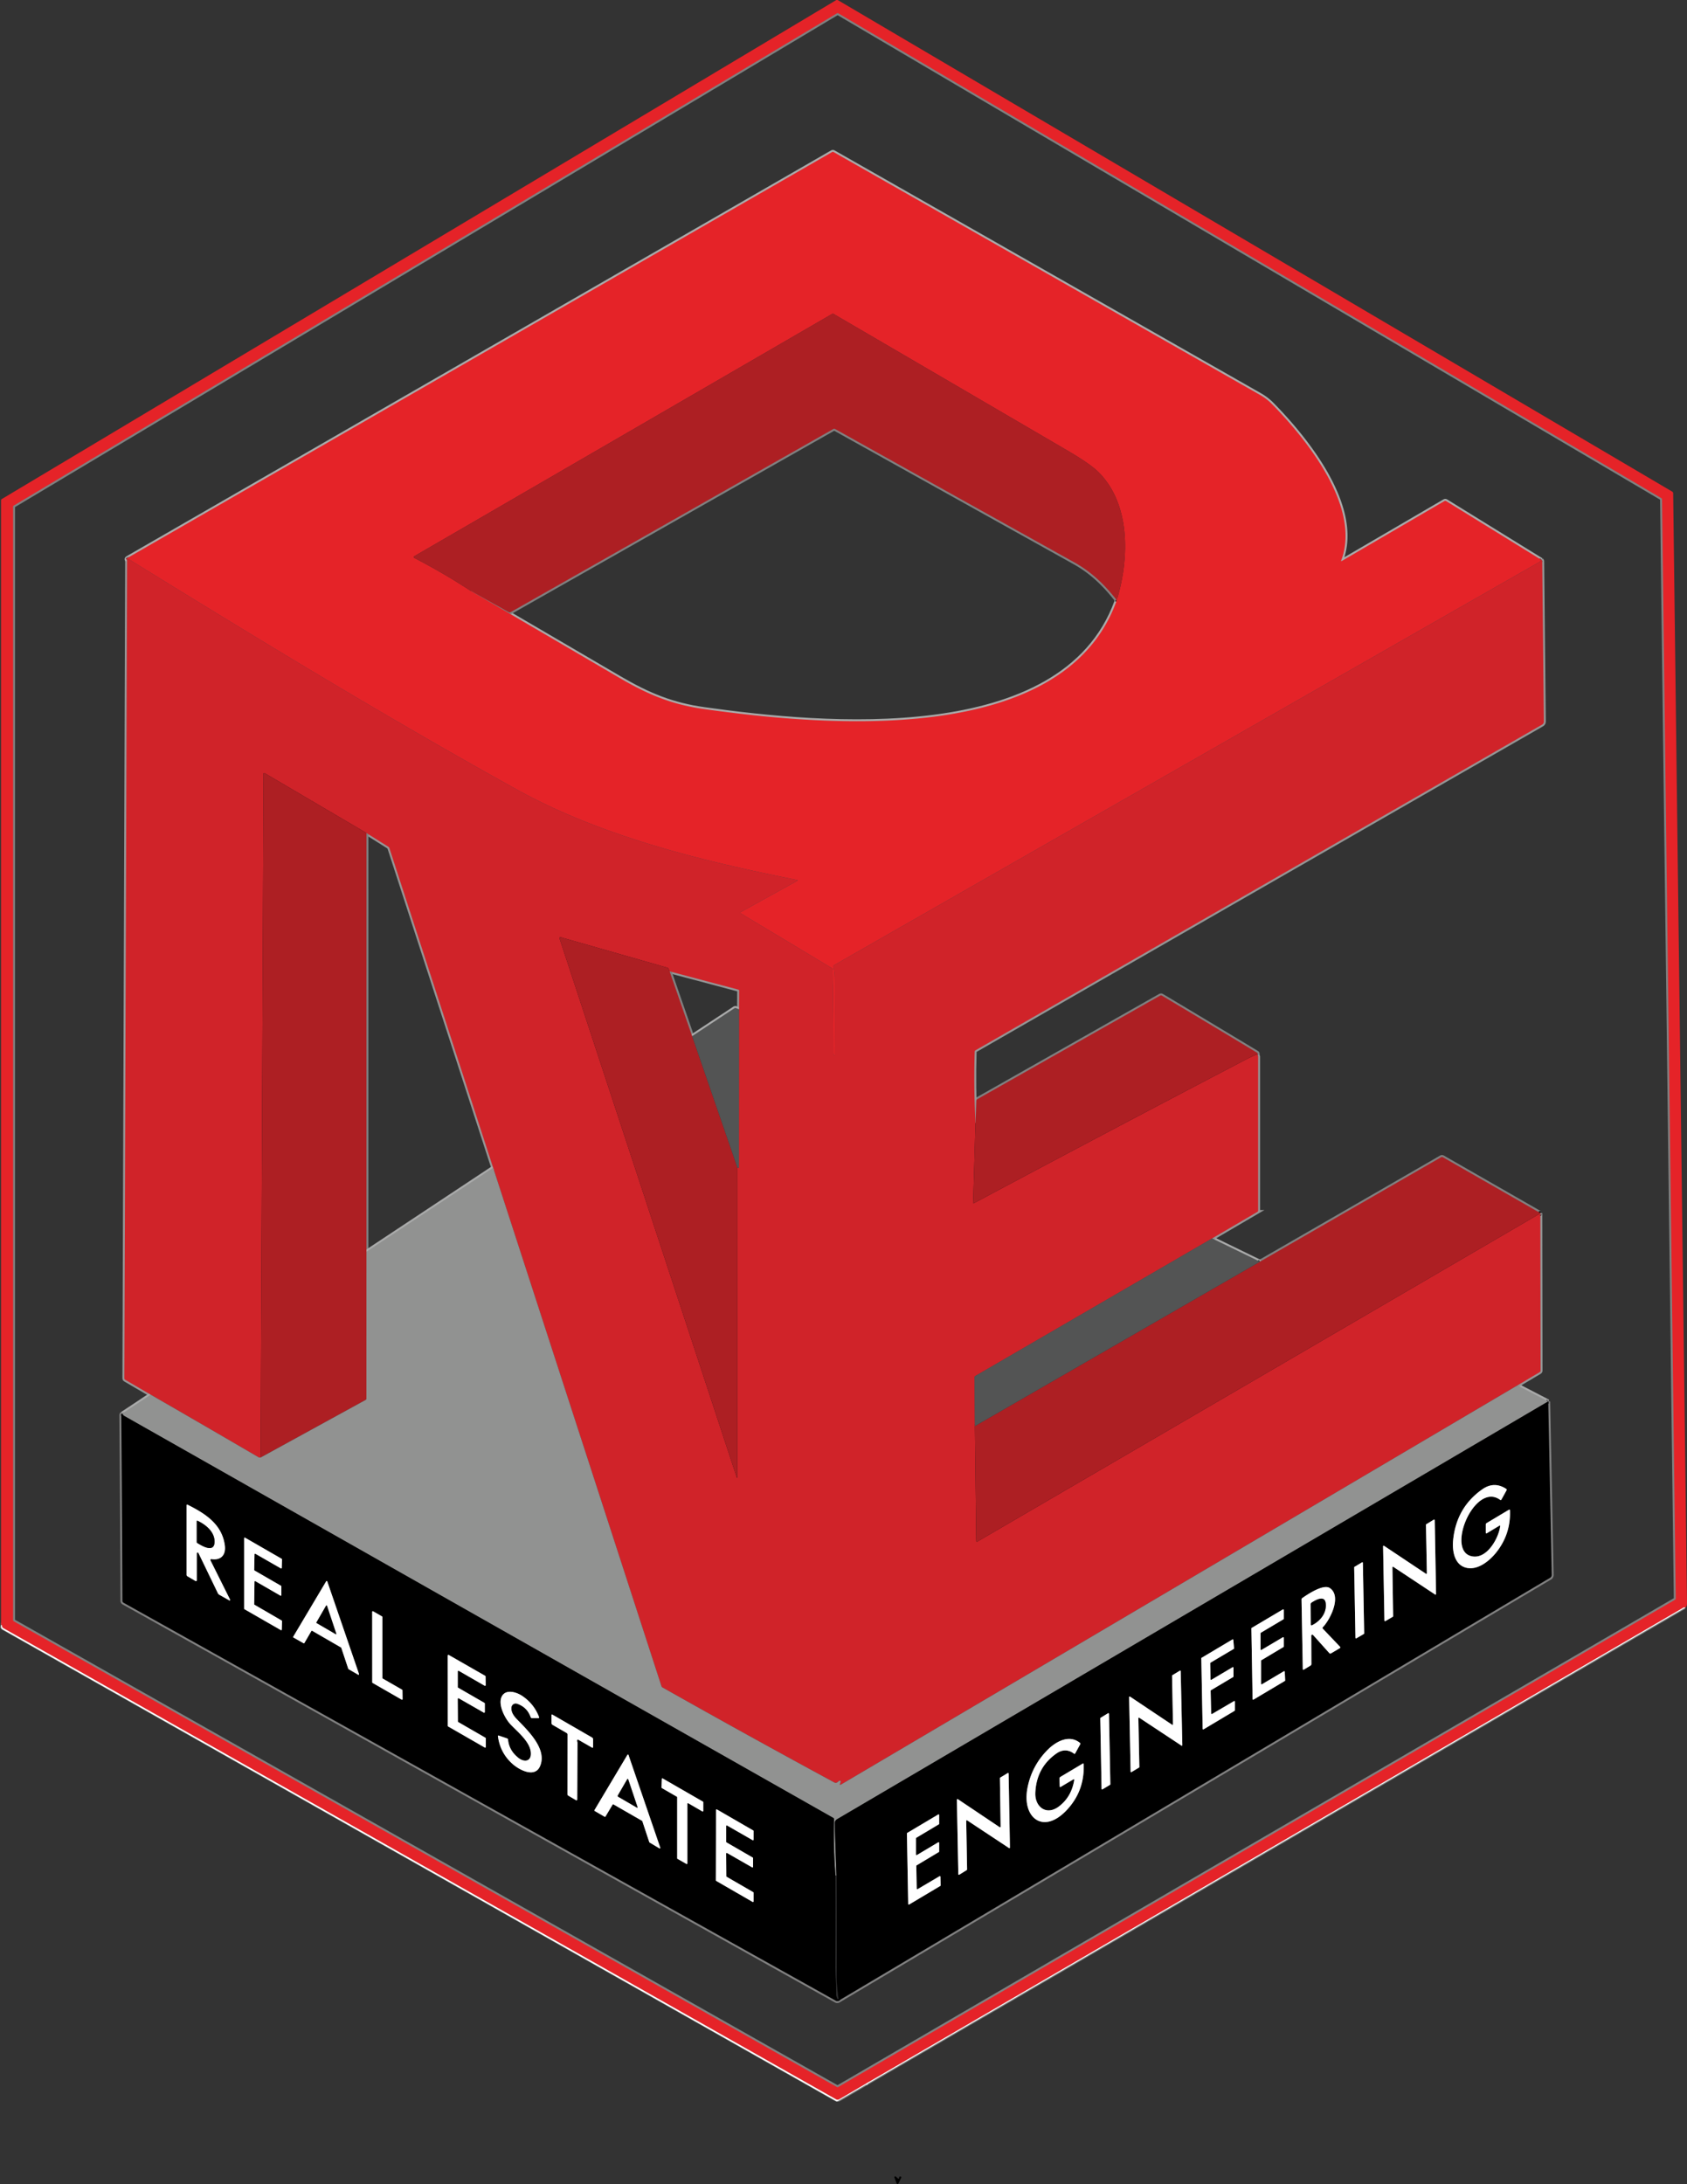 <?xml version="1.0" encoding="UTF-8" standalone="no"?>
<svg
   version="1.1"
   viewBox="0 0 872.596 1129.14"
   id="svg404"
   sodipodi:docname="logo2.svg"
   width="100%"
   height="100%"
   inkscape:version="1.2.2 (b0a8486, 2022-12-01)"
   xmlns:inkscape="http://www.inkscape.org/namespaces/inkscape"
   xmlns:sodipodi="http://sodipodi.sourceforge.net/DTD/sodipodi-0.dtd"
   xmlns="http://www.w3.org/2000/svg"
   xmlns:svg="http://www.w3.org/2000/svg">
  <rect x="0" y="0" width="872.596" height="1129.14" fill="#333333" stroke="none"/>
  <defs
     id="defs408" />
  <sodipodi:namedview
     id="namedview406"
     pagecolor="#ffffff"
     bordercolor="#999999"
     borderopacity="1"
     inkscape:showpageshadow="0"
     inkscape:pageopacity="0"
     inkscape:pagecheckerboard="0"
     inkscape:deskcolor="#d1d1d1"
     showgrid="false"
     inkscape:zoom="0.22578005"
     inkscape:cx="-115.15632"
     inkscape:cy="954.46874"
     inkscape:window-width="1280"
     inkscape:window-height="747"
     inkscape:window-x="0"
     inkscape:window-y="25"
     inkscape:window-maximized="1"
     inkscape:current-layer="svg404" />
  <g
     stroke-width="2"
     fill="none"
     stroke-linecap="butt"
     id="g312"
     transform="translate(-403.975,-78.209)">
    <path
       stroke="#808080"
       vector-effect="non-scaling-stroke"
       d="m 1275.77,909.32 q -0.61,-0.2 -0.96,0 -211.08,122.85 -422.16,245.71"
       id="path182" />
    <path
       stroke="#808080"
       vector-effect="non-scaling-stroke"
       d="m 852.65,1155.03 -14.55,8.52 a 1.72,1.72 0 0 1 -1.71,0.02 L 405.6,919.92 q -0.45,-0.25 -0.54,-0.76 -0.18,-0.95 -0.56,-0.91"
       id="path184" />
    <path
       stroke="#ffffff"
       vector-effect="non-scaling-stroke"
       d="m 853.04,1155.36 q -0.2,-0.17 -0.39,-0.33"
       id="path186" />
    <path
       stroke="#808080"
       vector-effect="non-scaling-stroke"
       d="m 410.75,915.83 a 0.67,0.67 0 0 0 0.34,0.58 l 425.77,240.8 a 0.67,0.67 0 0 0 0.66,0 l 432.89,-251.95 a 0.67,0.67 0 0 0 0.34,-0.59 l -7.1,-568.32 a 0.67,0.67 0 0 0 -0.33,-0.57 L 837.58,85.1 a 0.67,0.67 0 0 0 -0.68,0 L 411.08,339.61 a 0.67,0.67 0 0 0 -0.33,0.58 v 575.64"
       id="path188" />
    <path
       stroke="#959595"
       vector-effect="non-scaling-stroke"
       d="m 469.71,367.75 -1.42,423.02 q 0,0.53 0.46,0.8 l 13.17,7.7"
       id="path190" />
    <path
       stroke="#a9aaaa"
       vector-effect="non-scaling-stroke"
       d="m 481.92,799.27 -14.76,9.8"
       id="path192" />
    <path
       stroke="#808080"
       vector-effect="non-scaling-stroke"
       d="m 467.16,809.07 q -0.46,0.3 -0.45,0.74 0.41,47.94 0.58,96.03 a 1.15,1.14 14.8 0 0 0.59,1 l 368.44,205.77 a 1.47,1.45 -45.4 0 0 1.46,-0.02 l 367.96,-218.63 a 1.72,1.72 0 0 0 0.85,-1.52 l -1.79,-89.69"
       id="path194" />
    <path
       stroke="#a9aaaa"
       vector-effect="non-scaling-stroke"
       d="m 1204.8,802.75 -15.97,-8.27"
       id="path196" />
    <path
       stroke="#959595"
       vector-effect="non-scaling-stroke"
       d="m 1188.83,794.48 11.56,-6.87 q 0.45,-0.27 0.45,-0.8 l -0.13,-81.43"
       id="path198" />
    <path
       stroke="#808080"
       vector-effect="non-scaling-stroke"
       d="m 1200.71,705.38 -50.43,-28.89 q -0.45,-0.26 -0.89,0 l -93.71,54.01"
       id="path200" />
    <path
       stroke="#a9aaaa"
       vector-effect="non-scaling-stroke"
       d="m 1055.68,730.5 -24.73,-12.03"
       id="path202" />
    <path
       stroke="#959595"
       vector-effect="non-scaling-stroke"
       d="m 1030.95,718.47 23.34,-13.67 a 0.91,0.91 0 0 0 0.46,-0.79 V 624.5 q 0,-0.06 -0.25,-0.71 -0.06,-0.16 -0.08,-0.42"
       id="path204" />
    <path
       stroke="#808080"
       vector-effect="non-scaling-stroke"
       d="m 1054.42,623.37 q 0.28,-0.59 -0.34,-0.97 -24.45,-14.75 -49.04,-29.41 -0.53,-0.31 -1.06,-0.01 l -94.51,53.51 a 1.01,1.01 0 0 0 -0.51,0.84 l -0.41,11.5"
       id="path206" />
    <path
       stroke="#959595"
       vector-effect="non-scaling-stroke"
       d="m 908.55,658.83 q -0.99,-18.6 -0.42,-36.92 0.01,-0.45 0.41,-0.68 l 293.07,-168.38 q 0.94,-0.54 0.93,-1.63 l -0.85,-82.97 q 0,-0.23 -0.19,-0.37 l -0.24,-0.2"
       id="path208" />
    <path
       stroke="#a9aaaa"
       vector-effect="non-scaling-stroke"
       d="m 1201.26,367.68 -49.22,-30.38 q -0.49,-0.3 -0.99,-0.01 l -53.04,30.95 q -0.5,0.3 -0.3,-0.25 c 10.51,-27.71 -18.13,-62.91 -35.8,-80.86 q -2.72,-2.78 -6.48,-4.91 -110.2,-62.74 -220.31,-125.41 a 0.74,0.73 -45.4 0 0 -0.74,0.01 Q 652.19,261.7 470.07,366.58 q -1.06,0.61 -0.36,1.17"
       id="path210" />
    <path
       stroke="#3f3f40"
       vector-effect="non-scaling-stroke"
       d="m 1201.26,367.68 q -0.32,0.21 -0.53,0.56 -0.24,0.39 -0.64,0.61 L 835.27,577.3 q -0.37,0.22 -0.28,0.63 0.72,3.36 0.73,6.82 0.07,19.48 0.01,38.99 0,0.59 -0.34,0.1 -0.32,-0.45 -0.32,-1.18 0.03,-21.46 -0.41,-43.14 -0.01,-0.52 -0.46,-0.79 l -47.22,-28.37 a 0.31,0.3 46.5 0 1 0.01,-0.53 l 29.18,-16.13 q 0.73,-0.4 -0.09,-0.57 C 768.42,523.63 715.61,510.98 671.02,486.26 604.21,449.23 538.59,409.34 470.8,367.45 q -0.43,-0.27 -0.81,0.06 l -0.28,0.24"
       id="path212" />
    <path
       stroke="#151516"
       vector-effect="non-scaling-stroke"
       d="m 908.55,658.83 -1.21,41.22 a 0.24,0.24 0 0 0 0.36,0.22 q 70.33,-37.53 140.78,-74.31 4.04,-2.11 5.94,-2.59"
       id="path214" />
    <path
       stroke="#3f3f40"
       vector-effect="non-scaling-stroke"
       d="m 1030.95,718.47 -122.47,71.12 q -0.43,0.25 -0.43,0.75 l 0.19,25.17"
       id="path216" />
    <path
       stroke="#151516"
       vector-effect="non-scaling-stroke"
       d="m 908.24,815.51 0.69,59.4 a 0.37,0.36 74.5 0 0 0.55,0.32 q 145.14,-84.53 290.23,-169.14 0.09,-0.05 0.19,-0.06 0.15,-0.01 0.29,-0.04 a 0.3,0.3 0 0 0 0.25,-0.28 q 0.02,-0.46 0.27,-0.33"
       id="path218" />
    <path
       stroke="#3f3f40"
       vector-effect="non-scaling-stroke"
       d="m 1188.83,794.48 -349.74,206.3 q -0.98,0.57 -0.58,-0.49 l 0.27,-0.75 a 0.53,0.53 0 0 0 -0.89,-0.55 q -1.27,1.36 -2.23,0.84 -44.66,-24.15 -88.98,-49.17 -0.43,-0.24 -0.58,-0.71 L 659.06,681.96"
       id="path220" />
    <path
       stroke="#959595"
       vector-effect="non-scaling-stroke"
       d="M 659.06,681.96 605.4,516.73 q -0.17,-0.5 -0.62,-0.78 l -11.25,-7.06"
       id="path222" />
    <path
       stroke="#151516"
       vector-effect="non-scaling-stroke"
       d="M 593.53,508.89 540.79,477.9 a 0.33,0.32 15 0 0 -0.49,0.28 l -1.5,353.56"
       id="path224" />
    <path
       stroke="#3f3f40"
       vector-effect="non-scaling-stroke"
       d="m 538.8,831.74 q -0.78,0.07 -0.99,-0.05 -28.03,-16.37 -55.89,-32.42"
       id="path226" />
    <path
       stroke="#808080"
       vector-effect="non-scaling-stroke"
       d="m 593.53,508.89 -0.02,216.49"
       id="path228" />
    <path
       stroke="#2a2a2a"
       vector-effect="non-scaling-stroke"
       d="m 593.51,725.38 -0.01,75.85 q 0,0.52 -0.45,0.77 l -54.25,29.74"
       id="path230" />
    <path
       stroke="#a9aaaa"
       vector-effect="non-scaling-stroke"
       d="m 659.06,681.96 -65.55,43.42"
       id="path232" />
    <path
       stroke="#2a2a2a"
       vector-effect="non-scaling-stroke"
       d="m 1204.8,802.75 -367.76,215.96 q -1.37,0.8 -1.31,2.39 l 0.92,26.9"
       id="path234" />
    <path
       stroke="#3f3f40"
       vector-effect="non-scaling-stroke"
       d="m 836.65,1048 q -0.39,0 -0.56,-0.25"
       id="path236" />
    <path
       stroke="#2a2a2a"
       vector-effect="non-scaling-stroke"
       d="m 836.09,1047.75 q -1.19,-14.56 -0.7,-28.93 a 0.85,0.84 15.6 0 0 -0.43,-0.75 L 468.29,810.3 q -0.37,-0.21 -0.63,-0.55 l -0.5,-0.68"
       id="path238" />
    <path
       stroke="#2a2a2a"
       vector-effect="non-scaling-stroke"
       d="M 908.24,815.51 1055.68,730.5"
       id="path240" />
    <path
       stroke="#151516"
       vector-effect="non-scaling-stroke"
       d="m 836.09,1047.75 q 0.16,23.4 -0.02,46.79 c -0.03,4.34 0.56,9.69 0.41,14.58 -0.03,0.98 0.28,1.59 0.59,2.46 a 0.31,0.3 32.2 0 0 0.59,-0.13 c -0.43,-3.77 -0.97,-7.56 -0.95,-11.27 q 0.14,-26.1 -0.06,-52.18"
       id="path242" />
    <path
       stroke="#a9aaaa"
       vector-effect="non-scaling-stroke"
       d="m 647.62,383.79 q 38.4,22.43 76.79,44.89 c 15.15,8.87 27.41,13.85 44.02,16.16 60.47,8.45 185.18,20.45 212.95,-55.61 q 0.1,-0.27 0.05,-0.53 -0.04,-0.24 -0.1,-0.53"
       id="path244" />
    <path
       stroke="#2a2a2a"
       vector-effect="non-scaling-stroke"
       d="m 981.33,388.17 q 0.29,0.29 0.53,-0.52 c 6.22,-20.99 6.92,-48.72 -9.66,-65.31 q -4.26,-4.27 -16.39,-11.35 -60.4,-35.29 -120.76,-70.51 a 0.57,0.57 0 0 0 -0.58,0 l -216.2,125.31 a 0.5,0.5 0 0 0 0.02,0.87 q 15.06,7.8 29.33,17.13"
       id="path246" />
    <path
       stroke="#808080"
       vector-effect="non-scaling-stroke"
       d="m 981.33,388.17 c -6.13,-7.78 -12.76,-14.25 -21.76,-19.26 q -61.82,-34.43 -123.65,-68.89 -0.47,-0.26 -0.93,0.01 l -166.81,94.63 a 1.17,1.16 44.3 0 1 -1.15,0.01 l -19.41,-10.88"
       id="path248" />
    <path
       stroke="#3f3f40"
       vector-effect="non-scaling-stroke"
       d="m 785.44,682 0.33,0.01 q 0.42,0 0.42,-0.42 l 0.05,-81.56"
       id="path250" />
    <path
       stroke="#959595"
       vector-effect="non-scaling-stroke"
       d="m 786.24,600.03 0.06,-9.58 q 0,-0.47 -0.46,-0.6 l -35.5,-9.44"
       id="path252" />
    <path
       stroke="#151516"
       vector-effect="non-scaling-stroke"
       d="m 750.34,580.41 -0.55,-1.33 a 0.98,0.97 -3.2 0 0 -0.63,-0.56 l -55.2,-15.75 a 0.47,0.47 0 0 0 -0.57,0.6 l 91.72,278.81 a 0.14,0.14 0 0 0 0.27,-0.05 L 785.44,682"
       id="path254" />
    <path
       stroke="#808080"
       vector-effect="non-scaling-stroke"
       d="m 750.34,580.41 11.63,33.5"
       id="path256" />
    <path
       stroke="#2a2a2a"
       vector-effect="non-scaling-stroke"
       d="M 761.97,613.91 785.44,682"
       id="path258" />
    <path
       stroke="#a9aaaa"
       vector-effect="non-scaling-stroke"
       d="m 786.24,600.03 -1.52,-0.62 q -0.47,-0.2 -0.9,0.09 l -21.85,14.41"
       id="path260" />
    <path
       stroke="#808080"
       vector-effect="non-scaling-stroke"
       d="m 1179.95,867.3 c -0.82,5.99 -6.33,16.05 -13.47,15.67 -15.72,-0.86 -0.17,-39.11 13.4,-29.36 q 0.46,0.33 0.73,-0.16 l 2.59,-4.69 q 0.28,-0.51 -0.21,-0.83 -6.21,-4 -12.3,0.26 -13.33,9.34 -15.07,26.1 c -0.58,5.61 0.58,12.83 6.6,14.41 5.99,1.57 12.16,-3.42 15.76,-7.97 q 7.51,-9.52 7.01,-21.72 a 0.33,0.33 0 0 0 -0.5,-0.27 l -11.57,6.91 q -0.42,0.25 -0.42,0.74 v 4.13 q 0,0.71 0.61,0.34 l 6.39,-3.85 q 0.53,-0.32 0.45,0.29"
       id="path262" />
    <path
       stroke="#808080"
       vector-effect="non-scaling-stroke"
       d="m 505.75,881.31 a 0.46,0.46 0 0 1 0.87,-0.2 l 10.06,20.82 q 0.25,0.5 0.74,0.78 l 5.17,2.92 a 0.29,0.29 0 0 0 0.4,-0.38 l -10.16,-20.34 a 0.45,0.44 81.5 0 1 0.47,-0.64 c 4.99,0.79 7.61,-2.19 6.97,-7.04 -1.45,-11.04 -10.17,-16.51 -19.25,-21.06 q -0.52,-0.26 -0.52,0.33 v 35.9 q 0,0.5 0.44,0.76 l 4.18,2.45 a 0.42,0.42 0 0 0 0.63,-0.37 v -13.93"
       id="path264" />
    <path
       stroke="#808080"
       vector-effect="non-scaling-stroke"
       d="m 1124.19,888.57 a 0.32,0.32 0 0 1 0.5,-0.28 l 21.58,14.29 a 0.32,0.32 0 0 0 0.5,-0.27 l -0.68,-38.16 a 0.32,0.32 0 0 0 -0.49,-0.27 l -3.89,2.38 a 0.32,0.32 0 0 0 -0.16,0.28 l 0.47,25.04 a 0.32,0.32 0 0 1 -0.5,0.27 l -21.65,-14.43 a 0.32,0.32 0 0 0 -0.5,0.27 l 0.7,38.37 a 0.32,0.32 0 0 0 0.48,0.27 l 3.86,-2.25 a 0.32,0.32 0 0 0 0.16,-0.28 l -0.38,-25.23"
       id="path266" />
    <path
       stroke="#808080"
       vector-effect="non-scaling-stroke"
       d="m 535.62,881.8 a 0.32,0.32 0 0 1 0.48,-0.27 l 13.13,7.54 a 0.32,0.32 0 0 0 0.48,-0.26 l 0.13,-4.39 a 0.32,0.32 0 0 0 -0.16,-0.29 l -18.95,-10.92 a 0.32,0.32 0 0 0 -0.48,0.27 v 36.41 a 0.32,0.32 0 0 0 0.16,0.28 l 18.83,10.82 a 0.32,0.32 0 0 0 0.48,-0.26 l 0.13,-4.39 a 0.32,0.32 0 0 0 -0.16,-0.29 l -14.08,-8.17 a 0.32,0.32 0 0 1 -0.16,-0.28 l 0.16,-11.62 a 0.32,0.32 0 0 1 0.48,-0.28 l 12.93,7.46 a 0.32,0.32 0 0 0 0.48,-0.27 v -4.53 a 0.32,0.32 0 0 0 -0.16,-0.27 l -13.72,-7.92 a 0.32,0.32 0 0 1 -0.16,-0.28 l 0.16,-8.09"
       id="path268" />
    <path
       stroke="#808080"
       vector-effect="non-scaling-stroke"
       d="m 1105.08,924.95 a 0.32,0.32 0 0 0 0.48,0.27 l 3.87,-2.26 a 0.32,0.32 0 0 0 0.16,-0.28 l -0.67,-36.45 a 0.32,0.32 0 0 0 -0.48,-0.26 l -3.86,2.31 a 0.32,0.32 0 0 0 -0.16,0.28 l 0.66,36.39"
       id="path270" />
    <path
       stroke="#808080"
       vector-effect="non-scaling-stroke"
       d="m 565.02,921.46 a 0.31,0.31 0 0 1 0.43,-0.12 l 14.92,8.63 a 0.31,0.31 0 0 1 0.14,0.17 l 3.62,10.87 a 0.31,0.31 0 0 0 0.14,0.17 l 4.95,2.86 a 0.31,0.31 0 0 0 0.45,-0.36 l -16.42,-47.87 a 0.31,0.31 0 0 0 -0.56,-0.05 l -17.04,28.63 a 0.31,0.31 0 0 0 0.12,0.43 l 5.23,2.96 a 0.31,0.31 0 0 0 0.42,-0.12 l 3.6,-6.2"
       id="path272" />
    <path
       stroke="#808080"
       vector-effect="non-scaling-stroke"
       d="m 1082.23,923.85 a 0.53,0.52 23.9 0 1 0.92,-0.35 l 8.4,9.37 q 0.39,0.43 0.88,0.14 l 4.54,-2.68 q 0.53,-0.32 0.1,-0.77 l -8.87,-9.31 q -0.36,-0.38 0.01,-0.76 c 3.82,-3.93 9.87,-15.98 3.65,-20.22 -3.2,-2.18 -10.78,2.69 -14.27,5.14 q -0.41,0.28 -0.4,0.78 l 0.65,35.85 q 0.02,0.68 0.6,0.33 l 3.39,-2.05 q 0.47,-0.29 0.46,-0.83 l -0.06,-14.64"
       id="path274" />
    <path
       stroke="#808080"
       vector-effect="non-scaling-stroke"
       d="m 1056.25,936.83 a 0.32,0.32 0 0 1 0.16,-0.27 l 11.43,-6.83 a 0.32,0.32 0 0 0 0.16,-0.27 v -4.5 a 0.32,0.32 0 0 0 -0.48,-0.27 l -11.04,6.53 a 0.32,0.32 0 0 1 -0.48,-0.27 v -8.35 a 0.32,0.32 0 0 1 0.16,-0.27 l 11.68,-6.94 a 0.32,0.32 0 0 0 0.16,-0.27 v -4.55 a 0.32,0.32 0 0 0 -0.48,-0.27 l -16.11,9.55 a 0.32,0.32 0 0 0 -0.16,0.28 l 0.62,36.51 a 0.32,0.32 0 0 0 0.48,0.27 l 16.22,-9.65 a 0.32,0.32 0 0 0 0.15,-0.29 l -0.21,-4.44 a 0.32,0.32 0 0 0 -0.48,-0.26 l -11.3,6.71 a 0.32,0.32 0 0 1 -0.48,-0.27 v -11.88"
       id="path276" />
    <path
       stroke="#808080"
       vector-effect="non-scaling-stroke"
       d="m 596.51,947.99 a 0.32,0.32 0 0 0 0.16,0.28 l 15.05,8.65 a 0.32,0.32 0 0 0 0.48,-0.28 l -0.07,-4.57 a 0.32,0.32 0 0 0 -0.16,-0.27 l -10.06,-5.78 a 0.32,0.32 0 0 1 -0.16,-0.28 v -31.55 a 0.32,0.32 0 0 0 -0.16,-0.27 l -4.62,-2.66 a 0.32,0.32 0 0 0 -0.48,0.27 l 0.02,36.46"
       id="path278" />
    <path
       stroke="#808080"
       vector-effect="non-scaling-stroke"
       d="m 1030.93,964.34 a 0.32,0.32 0 0 1 -0.48,-0.27 l -0.28,-11.71 a 0.32,0.32 0 0 1 0.16,-0.29 l 11.51,-6.84 a 0.32,0.32 0 0 0 0.16,-0.27 v -4.51 a 0.32,0.32 0 0 0 -0.48,-0.27 l -10.95,6.49 a 0.32,0.32 0 0 1 -0.48,-0.27 l -0.14,-8.3 a 0.32,0.32 0 0 1 0.16,-0.28 l 12.01,-7.12 a 0.32,0.32 0 0 0 0.15,-0.3 l -0.36,-4.32 a 0.32,0.32 0 0 0 -0.48,-0.25 l -15.92,9.47 a 0.32,0.32 0 0 0 -0.16,0.29 l 0.69,36.42 a 0.32,0.32 0 0 0 0.48,0.27 l 16.07,-9.59 a 0.32,0.32 0 0 0 0.16,-0.27 v -4.45 a 0.32,0.32 0 0 0 -0.48,-0.28 l -11.34,6.65"
       id="path280" />
    <path
       stroke="#808080"
       vector-effect="non-scaling-stroke"
       d="m 640.73,956.57 a 0.37,0.37 0 0 1 0.55,-0.32 l 12.92,7.39 a 0.37,0.37 0 0 0 0.55,-0.32 v -4.38 a 0.37,0.37 0 0 0 -0.19,-0.32 l -13.62,-7.85 a 0.37,0.37 0 0 1 -0.19,-0.32 v -8.08 a 0.37,0.37 0 0 1 0.55,-0.32 l 13.35,7.69 a 0.37,0.37 0 0 0 0.55,-0.32 l -0.07,-4.48 a 0.37,0.37 0 0 0 -0.18,-0.31 l -18.84,-10.78 a 0.37,0.37 0 0 0 -0.55,0.32 l 0.03,36.32 a 0.37,0.37 0 0 0 0.19,0.32 l 18.92,10.88 a 0.37,0.37 0 0 0 0.55,-0.32 v -4.41 a 0.37,0.37 0 0 0 -0.19,-0.32 L 641,968.53 a 0.37,0.37 0 0 1 -0.18,-0.32 l -0.09,-11.64"
       id="path282" />
    <path
       stroke="#808080"
       vector-effect="non-scaling-stroke"
       d="m 993.15,992.03 a 0.3,0.3 0 0 0 0.15,-0.26 l -0.51,-25.23 a 0.3,0.3 0 0 1 0.47,-0.25 l 21.8,14.4 a 0.3,0.3 0 0 0 0.47,-0.25 l -0.84,-38.23 a 0.3,0.3 0 0 0 -0.45,-0.25 l -3.87,2.36 a 0.3,0.3 0 0 0 -0.15,0.26 l 0.48,25.08 a 0.3,0.3 0 0 1 -0.47,0.25 l -21.75,-14.53 a 0.3,0.3 0 0 0 -0.47,0.25 l 0.77,38.51 a 0.3,0.3 0 0 0 0.45,0.25 l 3.92,-2.36"
       id="path284" />
    <path
       stroke="#808080"
       vector-effect="non-scaling-stroke"
       d="m 669.35,990.41 c 3.31,2.85 11.39,7.23 14.03,0.77 3.69,-8.99 -6.75,-18.61 -12.14,-24.22 -1.72,-1.79 -3.04,-3.84 -2.72,-6.12 a 2.21,2.21 0 0 1 2.89,-1.8 q 5.18,1.72 7.05,6.93 0.19,0.53 0.75,0.53 h 3.1 q 0.71,0 0.45,-0.66 -2.63,-6.81 -8.74,-10.87 c -2.9,-1.92 -8.09,-3.52 -10.29,-0.05 -2.6,4.13 1.4,11.72 4.32,14.82 3.66,3.88 9.96,8.8 10.49,14.4 0.45,4.76 -3.31,5.44 -6.56,2.8 q -4.71,-3.83 -5.21,-9.29 -0.05,-0.52 -0.55,-0.69 l -4.2,-1.42 q -0.56,-0.19 -0.48,0.39 1.2,8.78 7.81,14.48"
       id="path286" />
    <path
       stroke="#808080"
       vector-effect="non-scaling-stroke"
       d="m 973.76,1003.04 a 0.32,0.32 0 0 0 0.48,0.26 l 3.9,-2.34 a 0.32,0.32 0 0 0 0.16,-0.28 l -0.72,-36.43 a 0.32,0.32 0 0 0 -0.49,-0.27 l -3.84,2.35 a 0.32,0.32 0 0 0 -0.16,0.28 l 0.67,36.43"
       id="path288" />
    <path
       stroke="#808080"
       vector-effect="non-scaling-stroke"
       d="m 703.2,977.71 6.87,3.95 q 0.68,0.39 0.68,-0.4 v -3.8 q 0,-0.63 -0.55,-0.95 l -20.43,-11.79 q -0.52,-0.3 -0.52,0.3 v 4.01 q 0,0.63 0.55,0.95 l 7.24,4.18 a 0.94,0.93 15 0 1 0.47,0.81 l -0.03,30.81 q 0,0.54 0.47,0.81 l 3.98,2.34 a 0.41,0.41 0 0 0 0.61,-0.35 l 0.14,-29.23 q 0,-0.35 -0.12,-0.67 -0.12,-0.31 -0.06,-0.65 0.12,-0.65 0.7,-0.32"
       id="path290" />
    <path
       stroke="#808080"
       vector-effect="non-scaling-stroke"
       d="m 959.59,998.64 q -1.49,8.77 -8.05,13.63 c -6.45,4.76 -12.35,-0.01 -12.05,-7.15 q 0.56,-13.14 11,-20.4 c 2.98,-2.07 6.13,-2.04 8.94,0.09 q 0.45,0.34 0.73,-0.16 l 2.54,-4.63 q 0.23,-0.43 -0.15,-0.74 c -5.5,-4.5 -12.43,-0.73 -16.81,3.72 q -8.13,8.26 -10.32,19.67 c -2.92,15.2 8.04,24.18 20.09,11.6 q 9.48,-9.9 9,-23.82 -0.02,-0.74 -0.66,-0.36 l -11.36,6.77 a 1.06,1.05 73.7 0 0 -0.52,0.96 l 0.15,3.91 q 0.02,0.6 0.54,0.29 l 6.36,-3.78 q 0.71,-0.42 0.57,0.4"
       id="path292" />
    <path
       stroke="#808080"
       vector-effect="non-scaling-stroke"
       d="m 720.85,1011.19 a 0.31,0.31 0 0 1 0.42,-0.11 l 14.81,8.51 a 0.31,0.31 0 0 1 0.14,0.17 l 3.6,10.86 a 0.31,0.31 0 0 0 0.14,0.17 l 5.06,3.02 a 0.31,0.31 0 0 0 0.46,-0.37 l -16.42,-47.9 a 0.31,0.31 0 0 0 -0.56,-0.06 l -17.04,28.58 a 0.31,0.31 0 0 0 0.11,0.43 l 5.16,3 a 0.31,0.31 0 0 0 0.42,-0.11 l 3.7,-6.19"
       id="path294" />
    <path
       stroke="#808080"
       vector-effect="non-scaling-stroke"
       d="m 903.75,1019.63 a 0.32,0.32 0 0 1 0.5,-0.27 l 21.61,14.29 a 0.32,0.32 0 0 0 0.5,-0.27 l -0.68,-38.21 a 0.32,0.32 0 0 0 -0.49,-0.26 l -3.86,2.33 a 0.32,0.32 0 0 0 -0.16,0.27 l 0.38,25.11 a 0.32,0.32 0 0 1 -0.5,0.27 l -21.63,-14.49 a 0.32,0.32 0 0 0 -0.5,0.27 l 0.74,38.51 a 0.32,0.32 0 0 0 0.49,0.26 l 3.9,-2.42 a 0.32,0.32 0 0 0 0.15,-0.28 l -0.45,-25.11"
       id="path296" />
    <path
       stroke="#808080"
       vector-effect="non-scaling-stroke"
       d="m 759.5,1010.79 a 0.32,0.32 0 0 1 0.48,-0.28 l 7.29,4.22 a 0.32,0.32 0 0 0 0.48,-0.28 v -4.5 a 0.32,0.32 0 0 0 -0.16,-0.27 l -20.82,-11.99 a 0.32,0.32 0 0 0 -0.48,0.26 l -0.14,4.4 a 0.32,0.32 0 0 0 0.16,0.29 l 7.78,4.49 a 0.32,0.32 0 0 1 0.16,0.27 v 31.56 a 0.32,0.32 0 0 0 0.16,0.28 l 4.61,2.63 a 0.32,0.32 0 0 0 0.48,-0.28 v -30.8"
       id="path298" />
    <path
       stroke="#808080"
       vector-effect="non-scaling-stroke"
       d="m 779.56,1036.5 a 0.32,0.32 0 0 1 0.48,-0.28 l 12.98,7.43 a 0.32,0.32 0 0 0 0.48,-0.28 v -4.51 a 0.32,0.32 0 0 0 -0.16,-0.27 l -13.6,-7.86 a 0.32,0.32 0 0 1 -0.16,-0.27 v -8.18 a 0.32,0.32 0 0 1 0.48,-0.27 l 13.21,7.58 a 0.32,0.32 0 0 0 0.48,-0.27 v -4.48 a 0.32,0.32 0 0 0 -0.16,-0.27 l -18.77,-10.85 a 0.32,0.32 0 0 0 -0.48,0.27 l -0.1,36.36 a 0.32,0.32 0 0 0 0.16,0.28 l 18.87,10.89 a 0.32,0.32 0 0 0 0.48,-0.27 v -4.51 a 0.32,0.32 0 0 0 -0.16,-0.27 l -13.78,-7.96 a 0.32,0.32 0 0 1 -0.16,-0.27 l -0.09,-11.74"
       id="path300" />
    <path
       stroke="#808080"
       vector-effect="non-scaling-stroke"
       d="m 878.62,1054.91 a 0.32,0.32 0 0 1 -0.48,-0.27 l -0.21,-11.74 a 0.32,0.32 0 0 1 0.16,-0.29 l 11.5,-6.89 a 0.32,0.32 0 0 0 0.16,-0.27 v -4.48 a 0.32,0.32 0 0 0 -0.48,-0.27 l -11.04,6.58 a 0.32,0.32 0 0 1 -0.48,-0.27 v -8.38 a 0.32,0.32 0 0 1 0.16,-0.27 l 11.68,-6.97 a 0.32,0.32 0 0 0 0.16,-0.27 v -4.54 a 0.32,0.32 0 0 0 -0.48,-0.27 l -16.03,9.53 a 0.32,0.32 0 0 0 -0.16,0.28 l 0.66,36.46 a 0.32,0.32 0 0 0 0.48,0.27 l 16.16,-9.62 a 0.32,0.32 0 0 0 0.15,-0.29 l -0.12,-4.44 a 0.32,0.32 0 0 0 -0.49,-0.26 l -11.3,6.67"
       id="path302" />
    <path
       stroke="#808080"
       vector-effect="non-scaling-stroke"
       d="m 506,875.93 c 2.34,1.48 8.6,5.2 8.94,-0.18 0.34,-5.35 -4.39,-9.22 -8.74,-11.27 q -0.45,-0.21 -0.45,0.29 v 10.72 a 0.52,0.51 15.6 0 0 0.25,0.44"
       id="path304" />
    <path
       stroke="#808080"
       vector-effect="non-scaling-stroke"
       d="m 567.67,917.29 9.8,5.7 q 0.6,0.34 0.38,-0.31 l -4.75,-14.26 a 0.26,0.25 50.9 0 0 -0.46,-0.05 l -5.02,8.7 a 0.17,0.16 -59.4 0 0 0.05,0.22"
       id="path306" />
    <path
       stroke="#808080"
       vector-effect="non-scaling-stroke"
       d="m 1082.63,918.41 c 4.31,-2.13 7.73,-6.39 7.04,-11.44 -0.59,-4.33 -5.54,-1.32 -7.29,-0.17 q -0.45,0.3 -0.44,0.84 l 0.09,10.4 q 0,0.66 0.6,0.37"
       id="path308" />
    <path
       stroke="#808080"
       vector-effect="non-scaling-stroke"
       d="m 723.76,1007.15 9.5,5.52 q 0.65,0.37 0.41,-0.34 l -4.7,-14 q -0.25,-0.77 -0.66,-0.07 l -4.74,8.18 a 0.52,0.52 0 0 0 0.19,0.71"
       id="path310" />
  </g>
  <path
     fill="#000000"
     d="m 871.795,831.111 q -0.61,-0.2 -0.96,0 -211.08,122.85 -422.16,245.71 l -14.55,8.52 a 1.72,1.72 0 0 1 -1.71,0.02 L 1.625,841.711 q -0.45,-0.25 -0.54,-0.76 -0.18,-0.95 -0.56,-0.91 v -581.27 a 0.92,0.93 74.4 0 1 0.45,-0.79 L 432.325,0.171 a 1.21,1.21 0 0 1 1.24,0 l 431.38,254 a 1.02,1.02 0 0 1 0.5,0.86 q 3.57,286.69 7.15,573.51 0.03,2 -0.8,2.57 z m -865.02,6.51 a 0.67,0.67 0 0 0 0.34,0.58 L 432.885,1079.001 a 0.67,0.67 0 0 0 0.66,0 l 432.89,-251.95 a 0.67,0.67 0 0 0 0.34,-0.59 l -7.1,-568.32 a 0.67,0.67 0 0 0 -0.33,-0.57 L 433.605,6.891 a 0.67,0.67 0 0 0 -0.68,0 L 7.105,261.401 a 0.67,0.67 0 0 0 -0.33,0.58 z"
     id="path314"
     style="fill:#e52328;fill-opacity:1" />
  <path
     fill="#535454"
     d="m 797.285,289.471 q -0.32,0.21 -0.53,0.56 -0.24,0.39 -0.64,0.61 l -364.82,208.45 q -0.37,0.22 -0.28,0.63 0.72,3.36 0.73,6.82 0.07,19.48 0.01,38.99 0,0.59 -0.34,0.1 -0.32,-0.45 -0.32,-1.18 0.03,-21.46 -0.41,-43.14 -0.01,-0.52 -0.46,-0.79 l -47.22,-28.37 a 0.31,0.3 46.5 0 1 0.01,-0.53 l 29.18,-16.13 q 0.73,-0.4 -0.09,-0.57 c -47.66,-9.5 -100.47,-22.15 -145.06,-46.87 -66.81,-37.03 -132.43,-76.92 -200.22,-118.81 q -0.43,-0.27 -0.81,0.06 l -0.28,0.24 q -0.7,-0.56 0.36,-1.17 182.12,-104.88 364.31,-209.76 a 0.73,0.74 44.6 0 1 0.74,-0.01 q 110.11,62.67 220.31,125.41 3.76,2.13 6.48,4.91 c 17.67,17.95 46.31,53.15 35.8,80.86 q -0.2,0.55 0.3,0.25 l 53.04,-30.95 q 0.5,-0.29 0.99,0.01 z m -553.64,16.11 q 38.4,22.43 76.79,44.89 c 15.15,8.87 27.41,13.85 44.02,16.16 60.47,8.45 185.18,20.45 212.95,-55.61 q 0.1,-0.27 0.05,-0.53 -0.04,-0.24 -0.1,-0.53 0.29,0.29 0.53,-0.52 c 6.22,-20.99 6.92,-48.72 -9.66,-65.31 q -4.26,-4.27 -16.39,-11.35 -60.4,-35.29 -120.76,-70.51 a 0.57,0.57 0 0 0 -0.58,0 l -216.2,125.31 a 0.5,0.5 0 0 0 0.02,0.87 q 15.06,7.8 29.33,17.13 z"
     id="path318"
     style="fill:#e52328;fill-opacity:1" />
  <path
     fill="#000000"
     d="m 577.355,309.961 c -6.13,-7.78 -12.76,-14.25 -21.76,-19.26 q -61.82,-34.43 -123.65,-68.89 -0.47,-0.26 -0.93,0.01 l -166.81,94.63 a 1.17,1.16 44.3 0 1 -1.15,0.01 l -19.41,-10.88 q -14.27,-9.33 -29.33,-17.13 a 0.5,0.5 0 0 1 -0.02,-0.87 l 216.2,-125.31 a 0.57,0.57 0 0 1 0.58,0 q 60.36,35.22 120.76,70.51 12.13,7.08 16.39,11.35 c 16.58,16.59 15.88,44.32 9.66,65.31 q -0.24,0.81 -0.53,0.52 z"
     id="path320"
     style="fill:#ad1f23;fill-opacity:1" />
  <path
     fill="#2a2a2b"
     d="m 797.285,289.471 0.24,0.2 q 0.19,0.14 0.19,0.37 l 0.85,82.97 q 0.01,1.09 -0.93,1.63 l -293.07,168.38 q -0.4,0.23 -0.41,0.68 -0.57,18.32 0.42,36.92 l -1.21,41.22 a 0.24,0.24 0 0 0 0.36,0.22 q 70.33,-37.53 140.78,-74.31 4.04,-2.11 5.94,-2.59 0.02,0.26 0.08,0.42 0.25,0.65 0.25,0.71 v 79.51 a 0.91,0.91 0 0 1 -0.46,0.79 l -23.34,13.67 -122.47,71.12 q -0.43,0.25 -0.43,0.75 l 0.19,25.17 0.69,59.4 a 0.37,0.36 74.5 0 0 0.55,0.32 q 145.14,-84.53 290.23,-169.14 0.09,-0.05 0.19,-0.06 0.15,-0.01 0.29,-0.04 a 0.3,0.3 0 0 0 0.25,-0.28 q 0.02,-0.46 0.27,-0.33 l 0.13,81.43 q 0,0.53 -0.45,0.8 l -11.56,6.87 -349.74,206.3 q -0.98,0.57 -0.58,-0.49 l 0.27,-0.75 a 0.53,0.53 0 0 0 -0.89,-0.55 q -1.27,1.36 -2.23,0.84 -44.66,-24.15 -88.98,-49.17 -0.43,-0.24 -0.58,-0.71 l -87.04,-267.99 -53.66,-165.23 q -0.17,-0.5 -0.62,-0.78 l -11.25,-7.06 -52.74,-30.99 a 0.33,0.32 15 0 0 -0.49,0.28 l -1.5,353.56 q -0.78,0.07 -0.99,-0.05 -28.03,-16.37 -55.89,-32.42 l -13.17,-7.7 q -0.46,-0.27 -0.46,-0.8 l 1.42,-423.02 0.28,-0.24 q 0.38,-0.33 0.81,-0.06 c 67.79,41.89 133.41,81.78 200.22,118.81 44.59,24.72 97.4,37.37 145.06,46.87 q 0.82,0.17 0.09,0.57 l -29.18,16.13 a 0.31,0.3 46.5 0 0 -0.01,0.53 l 47.22,28.37 q 0.45,0.27 0.46,0.79 0.44,21.68 0.41,43.14 0,0.73 0.32,1.18 0.34,0.49 0.34,-0.1 0.06,-19.51 -0.01,-38.99 -0.01,-3.46 -0.73,-6.82 -0.09,-0.41 0.28,-0.63 l 364.82,-208.45 q 0.4,-0.22 0.64,-0.61 0.21,-0.35 0.53,-0.56 z m -415.82,314.32 0.33,0.01 q 0.42,0 0.42,-0.42 l 0.05,-81.56 0.06,-9.58 q 0,-0.47 -0.46,-0.6 l -35.5,-9.44 -0.55,-1.33 a 0.97,0.98 86.8 0 0 -0.63,-0.56 l -55.2,-15.75 a 0.47,0.47 0 0 0 -0.57,0.6 l 91.72,278.81 a 0.14,0.14 0 0 0 0.27,-0.05 z"
     id="path324"
     style="fill:#d02329;fill-opacity:1" />
  <path
     fill="#000000"
     d="m 189.555,430.681 -0.02,216.49 -0.01,75.85 q 0,0.52 -0.45,0.77 l -54.25,29.74 1.5,-353.56 a 0.33,0.32 15 0 1 0.49,-0.28 z"
     id="path326"
     style="fill:#ad1f23;fill-opacity:1" />
  <path
     fill="#000000"
     d="m 346.365,502.201 11.63,33.5 23.47,68.09 -0.06,160.13 a 0.14,0.14 0 0 1 -0.27,0.05 l -91.72,-278.81 a 0.47,0.47 0 0 1 0.57,-0.6 l 55.2,15.75 a 0.97,0.98 86.8 0 1 0.63,0.56 z"
     id="path330"
     style="fill:#ad1f23;fill-opacity:1" />
  <path
     fill="#000000"
     d="m 650.445,545.161 q -1.9,0.48 -5.94,2.59 -70.45,36.78 -140.78,74.31 a 0.24,0.24 0 0 1 -0.36,-0.22 l 1.21,-41.22 0.41,-11.5 a 1.01,1.01 0 0 1 0.51,-0.84 l 94.51,-53.51 q 0.53,-0.3 1.06,0.01 24.59,14.66 49.04,29.41 0.62,0.38 0.34,0.97 z"
     id="path334"
     style="fill:#ad1f23;fill-opacity:1" />
  <path
     fill="#535454"
     d="m 382.265,521.821 -0.05,81.56 q 0,0.42 -0.42,0.42 l -0.33,-0.01 -23.47,-68.09 21.85,-14.41 q 0.43,-0.29 0.9,-0.09 z"
     id="path336" />
  <path
     fill="#000000"
     d="m 796.735,627.171 q -0.25,-0.13 -0.27,0.33 a 0.3,0.3 0 0 1 -0.25,0.28 q -0.14,0.03 -0.29,0.04 -0.1,0.01 -0.19,0.06 -145.09,84.61 -290.23,169.14 a 0.37,0.36 74.5 0 1 -0.55,-0.32 l -0.69,-59.4 147.44,-85.01 93.71,-54.01 q 0.44,-0.26 0.89,0 z"
     id="path338"
     style="fill:#ad1f23;fill-opacity:1" />
  <path
     fill="#535454"
     d="m 255.085,603.751 87.04,267.99 q 0.15,0.47 0.58,0.71 44.32,25.02 88.98,49.17 0.96,0.52 2.23,-0.84 a 0.53,0.53 0 0 1 0.89,0.55 l -0.27,0.75 q -0.4,1.06 0.58,0.49 l 349.74,-206.3 15.97,8.27 -367.76,215.96 q -1.37,0.8 -1.31,2.39 l 0.92,26.9 q -0.39,0 -0.56,-0.25 -1.19,-14.56 -0.7,-28.93 a 0.85,0.84 15.6 0 0 -0.43,-0.75 l -366.67,-207.77 q -0.37,-0.21 -0.63,-0.55 l -0.5,-0.68 14.76,-9.8 q 27.86,16.05 55.89,32.42 0.21,0.12 0.99,0.05 l 54.25,-29.74 q 0.45,-0.25 0.45,-0.77 l 0.01,-75.85 z"
     id="path340"
     style="fill:#919291;fill-opacity:1" />
  <path
     fill="#535454"
     d="m 626.975,640.261 24.73,12.03 -147.44,85.01 -0.19,-25.17 q 0,-0.5 0.43,-0.75 z"
     id="path342" />
  <path
     fill="#000000"
     d="m 800.825,724.541 1.79,89.69 a 1.72,1.72 0 0 1 -0.85,1.52 l -367.96,218.63 a 1.45,1.47 44.6 0 1 -1.46,0.02 L 63.905,828.631 a 1.15,1.14 14.8 0 1 -0.59,-1 q -0.17,-48.09 -0.58,-96.03 -0.01,-0.44 0.45,-0.74 l 0.5,0.68 q 0.26,0.34 0.63,0.55 l 366.67,207.77 a 0.85,0.84 15.6 0 1 0.43,0.75 q -0.49,14.37 0.7,28.93 0.16,23.4 -0.02,46.79 c -0.03,4.34 0.56,9.69 0.41,14.58 -0.03,0.98 0.28,1.59 0.59,2.46 a 0.31,0.3 32.2 0 0 0.59,-0.13 c -0.43,-3.77 -0.97,-7.56 -0.95,-11.27 q 0.14,-26.1 -0.06,-52.18 l -0.92,-26.9 q -0.06,-1.59 1.31,-2.39 z m -24.85,64.55 c -0.82,5.99 -6.33,16.05 -13.47,15.67 -15.72,-0.86 -0.17,-39.11 13.4,-29.36 q 0.46,0.33 0.73,-0.16 l 2.59,-4.69 q 0.28,-0.51 -0.21,-0.83 -6.21,-4 -12.3,0.26 -13.33,9.34 -15.07,26.1 c -0.58,5.61 0.58,12.83 6.6,14.41 5.99,1.57 12.16,-3.42 15.76,-7.97 q 7.51,-9.52 7.01,-21.72 a 0.33,0.33 0 0 0 -0.5,-0.27 l -11.57,6.91 q -0.42,0.25 -0.42,0.74 v 4.13 q 0,0.71 0.61,0.34 l 6.39,-3.85 q 0.53,-0.32 0.45,0.29 z m -674.2,14.01 a 0.46,0.46 0 0 1 0.87,-0.2 l 10.06,20.82 q 0.25,0.5 0.74,0.78 l 5.17,2.92 a 0.29,0.29 0 0 0 0.4,-0.38 l -10.16,-20.34 a 0.45,0.44 81.5 0 1 0.47,-0.64 c 4.99,0.79 7.61,-2.19 6.97,-7.04 -1.45,-11.04 -10.17,-16.51 -19.25,-21.06 q -0.52,-0.26 -0.52,0.33 v 35.9 q 0,0.5 0.44,0.76 l 4.18,2.45 a 0.42,0.42 0 0 0 0.63,-0.37 z m 618.44,7.26 a 0.32,0.32 0 0 1 0.5,-0.28 l 21.58,14.29 a 0.32,0.32 0 0 0 0.5,-0.27 l -0.68,-38.16 a 0.32,0.32 0 0 0 -0.49,-0.27 l -3.89,2.38 a 0.32,0.32 0 0 0 -0.16,0.28 l 0.47,25.04 a 0.32,0.32 0 0 1 -0.5,0.27 l -21.65,-14.43 a 0.32,0.32 0 0 0 -0.5,0.27 l 0.7,38.37 a 0.32,0.32 0 0 0 0.48,0.27 l 3.86,-2.25 a 0.32,0.32 0 0 0 0.16,-0.28 z m -588.57,-6.77 a 0.32,0.32 0 0 1 0.48,-0.27 l 13.13,7.54 a 0.32,0.32 0 0 0 0.48,-0.26 l 0.13,-4.39 a 0.32,0.32 0 0 0 -0.16,-0.29 l -18.95,-10.92 a 0.32,0.32 0 0 0 -0.48,0.27 v 36.41 a 0.32,0.32 0 0 0 0.16,0.28 l 18.83,10.82 a 0.32,0.32 0 0 0 0.48,-0.26 l 0.13,-4.39 a 0.32,0.32 0 0 0 -0.16,-0.29 l -14.08,-8.17 a 0.32,0.32 0 0 1 -0.16,-0.28 l 0.16,-11.62 a 0.32,0.32 0 0 1 0.48,-0.28 l 12.93,7.46 a 0.32,0.32 0 0 0 0.48,-0.27 v -4.53 a 0.32,0.32 0 0 0 -0.16,-0.27 l -13.72,-7.92 a 0.32,0.32 0 0 1 -0.16,-0.28 z m 569.46,43.15 a 0.32,0.32 0 0 0 0.48,0.27 l 3.87,-2.26 a 0.32,0.32 0 0 0 0.16,-0.28 l -0.67,-36.45 a 0.32,0.32 0 0 0 -0.48,-0.26 l -3.86,2.31 a 0.32,0.32 0 0 0 -0.16,0.28 z m -540.06,-3.49 a 0.31,0.31 0 0 1 0.43,-0.12 l 14.92,8.63 a 0.31,0.31 0 0 1 0.14,0.17 l 3.62,10.87 a 0.31,0.31 0 0 0 0.14,0.17 l 4.95,2.86 a 0.31,0.31 0 0 0 0.45,-0.36 l -16.42,-47.87 a 0.31,0.31 0 0 0 -0.56,-0.05 l -17.04,28.63 a 0.31,0.31 0 0 0 0.12,0.43 l 5.23,2.96 a 0.31,0.31 0 0 0 0.42,-0.12 z m 517.21,2.39 a 0.53,0.52 23.9 0 1 0.92,-0.35 l 8.4,9.37 q 0.39,0.43 0.88,0.14 l 4.54,-2.68 q 0.53,-0.32 0.1,-0.77 l -8.87,-9.31 q -0.36,-0.38 0.01,-0.76 c 3.82,-3.93 9.87,-15.98 3.65,-20.22 -3.2,-2.18 -10.78,2.69 -14.27,5.14 q -0.41,0.28 -0.4,0.78 l 0.65,35.85 q 0.02,0.68 0.6,0.33 l 3.39,-2.05 q 0.47,-0.29 0.46,-0.83 z m -25.98,12.98 a 0.32,0.32 0 0 1 0.16,-0.27 l 11.43,-6.83 a 0.32,0.32 0 0 0 0.16,-0.27 v -4.5 a 0.32,0.32 0 0 0 -0.48,-0.27 l -11.04,6.53 a 0.32,0.32 0 0 1 -0.48,-0.27 v -8.35 a 0.32,0.32 0 0 1 0.16,-0.27 l 11.68,-6.94 a 0.32,0.32 0 0 0 0.16,-0.27 v -4.55 a 0.32,0.32 0 0 0 -0.48,-0.27 l -16.11,9.55 a 0.32,0.32 0 0 0 -0.16,0.28 l 0.62,36.51 a 0.32,0.32 0 0 0 0.48,0.27 l 16.22,-9.65 a 0.32,0.32 0 0 0 0.15,-0.29 l -0.21,-4.44 a 0.32,0.32 0 0 0 -0.48,-0.26 l -11.3,6.71 a 0.32,0.32 0 0 1 -0.48,-0.27 z m -459.74,11.16 a 0.32,0.32 0 0 0 0.16,0.28 l 15.05,8.65 a 0.32,0.32 0 0 0 0.48,-0.28 l -0.07,-4.57 a 0.32,0.32 0 0 0 -0.16,-0.27 l -10.06,-5.78 a 0.32,0.32 0 0 1 -0.16,-0.28 v -31.55 a 0.32,0.32 0 0 0 -0.16,-0.27 l -4.62,-2.66 a 0.32,0.32 0 0 0 -0.48,0.27 z m 434.42,16.35 a 0.32,0.32 0 0 1 -0.48,-0.27 l -0.28,-11.71 a 0.32,0.32 0 0 1 0.16,-0.29 l 11.51,-6.84 a 0.32,0.32 0 0 0 0.16,-0.27 v -4.51 a 0.32,0.32 0 0 0 -0.48,-0.27 l -10.95,6.49 a 0.32,0.32 0 0 1 -0.48,-0.27 l -0.14,-8.3 a 0.32,0.32 0 0 1 0.16,-0.28 l 12.01,-7.12 a 0.32,0.32 0 0 0 0.15,-0.3 l -0.36,-4.32 a 0.32,0.32 0 0 0 -0.48,-0.25 l -15.92,9.47 a 0.32,0.32 0 0 0 -0.16,0.29 l 0.69,36.42 a 0.32,0.32 0 0 0 0.48,0.27 l 16.07,-9.59 a 0.32,0.32 0 0 0 0.16,-0.27 v -4.45 a 0.32,0.32 0 0 0 -0.48,-0.28 z m -390.2,-7.77 a 0.37,0.37 0 0 1 0.55,-0.32 l 12.92,7.39 a 0.37,0.37 0 0 0 0.55,-0.32 v -4.38 a 0.37,0.37 0 0 0 -0.19,-0.32 l -13.62,-7.85 a 0.37,0.37 0 0 1 -0.19,-0.32 v -8.08 a 0.37,0.37 0 0 1 0.55,-0.32 l 13.35,7.69 a 0.37,0.37 0 0 0 0.55,-0.32 l -0.07,-4.48 a 0.37,0.37 0 0 0 -0.18,-0.31 l -18.84,-10.78 a 0.37,0.37 0 0 0 -0.55,0.32 l 0.03,36.32 a 0.37,0.37 0 0 0 0.19,0.32 l 18.92,10.88 a 0.37,0.37 0 0 0 0.55,-0.32 v -4.41 a 0.37,0.37 0 0 0 -0.19,-0.32 l -14.06,-8.11 a 0.37,0.37 0 0 1 -0.18,-0.32 z m 352.42,35.46 a 0.3,0.3 0 0 0 0.15,-0.26 l -0.51,-25.23 a 0.3,0.3 0 0 1 0.47,-0.25 l 21.8,14.4 a 0.3,0.3 0 0 0 0.47,-0.25 l -0.84,-38.23 a 0.3,0.3 0 0 0 -0.45,-0.25 l -3.87,2.36 a 0.3,0.3 0 0 0 -0.15,0.26 l 0.48,25.08 a 0.3,0.3 0 0 1 -0.47,0.25 l -21.75,-14.53 a 0.3,0.3 0 0 0 -0.47,0.25 l 0.77,38.51 a 0.3,0.3 0 0 0 0.45,0.25 z m -323.8,-1.62 c 3.31,2.85 11.39,7.23 14.03,0.77 3.69,-8.99 -6.75,-18.61 -12.14,-24.22 -1.72,-1.79 -3.04,-3.84 -2.72,-6.12 a 2.21,2.21 0 0 1 2.89,-1.8 q 5.18,1.72 7.05,6.93 0.19,0.53 0.75,0.53 h 3.1 q 0.71,0 0.45,-0.66 -2.63,-6.81 -8.74,-10.87 c -2.9,-1.92 -8.09,-3.52 -10.29,-0.05 -2.6,4.13 1.4,11.72 4.32,14.82 3.66,3.88 9.96,8.8 10.49,14.4 0.45,4.76 -3.31,5.44 -6.56,2.8 q -4.71,-3.83 -5.21,-9.29 -0.05,-0.52 -0.55,-0.69 l -4.2,-1.42 q -0.56,-0.19 -0.48,0.39 1.2,8.78 7.81,14.48 z m 304.41,12.63 a 0.32,0.32 0 0 0 0.48,0.26 l 3.9,-2.34 a 0.32,0.32 0 0 0 0.16,-0.28 l -0.72,-36.43 a 0.32,0.32 0 0 0 -0.49,-0.27 l -3.84,2.35 a 0.32,0.32 0 0 0 -0.16,0.28 z m -270.56,-25.33 6.87,3.95 q 0.68,0.39 0.68,-0.4 v -3.8 q 0,-0.63 -0.55,-0.95 l -20.43,-11.79 q -0.52,-0.3 -0.52,0.3 v 4.01 q 0,0.63 0.55,0.95 l 7.24,4.18 a 0.94,0.93 15 0 1 0.47,0.81 l -0.03,30.81 q 0,0.54 0.47,0.81 l 3.98,2.34 a 0.41,0.41 0 0 0 0.61,-0.35 l 0.14,-29.23 q 0,-0.35 -0.12,-0.67 -0.12,-0.31 -0.06,-0.65 0.12,-0.65 0.7,-0.32 z m 256.39,20.93 q -1.49,8.77 -8.05,13.63 c -6.45,4.76 -12.35,-0.01 -12.05,-7.15 q 0.56,-13.14 11,-20.4 c 2.98,-2.07 6.13,-2.04 8.94,0.09 q 0.45,0.34 0.73,-0.16 l 2.54,-4.63 q 0.23,-0.43 -0.15,-0.74 c -5.5,-4.5 -12.43,-0.73 -16.81,3.72 q -8.13,8.26 -10.32,19.67 c -2.92,15.2 8.04,24.18 20.09,11.6 q 9.48,-9.9 9,-23.82 -0.02,-0.74 -0.66,-0.36 l -11.36,6.77 a 1.06,1.05 73.7 0 0 -0.52,0.96 l 0.15,3.91 q 0.02,0.6 0.54,0.29 l 6.36,-3.78 q 0.71,-0.42 0.57,0.4 z m -238.74,12.55 a 0.31,0.31 0 0 1 0.42,-0.11 l 14.81,8.51 a 0.31,0.31 0 0 1 0.14,0.17 l 3.6,10.86 a 0.31,0.31 0 0 0 0.14,0.17 l 5.06,3.02 a 0.31,0.31 0 0 0 0.46,-0.37 l -16.42,-47.9 a 0.31,0.31 0 0 0 -0.56,-0.06 l -17.04,28.58 a 0.31,0.31 0 0 0 0.11,0.43 l 5.16,3 a 0.31,0.31 0 0 0 0.42,-0.11 z m 182.9,8.44 a 0.32,0.32 0 0 1 0.5,-0.27 l 21.61,14.29 a 0.32,0.32 0 0 0 0.5,-0.27 l -0.68,-38.21 a 0.32,0.32 0 0 0 -0.49,-0.26 l -3.86,2.33 a 0.32,0.32 0 0 0 -0.16,0.27 l 0.38,25.11 a 0.32,0.32 0 0 1 -0.5,0.27 l -21.63,-14.49 a 0.32,0.32 0 0 0 -0.5,0.27 l 0.74,38.51 a 0.32,0.32 0 0 0 0.49,0.26 l 3.9,-2.42 a 0.32,0.32 0 0 0 0.15,-0.28 z m -144.25,-8.84 a 0.32,0.32 0 0 1 0.48,-0.28 l 7.29,4.22 a 0.32,0.32 0 0 0 0.48,-0.28 v -4.5 a 0.32,0.32 0 0 0 -0.16,-0.27 l -20.82,-11.99 a 0.32,0.32 0 0 0 -0.48,0.26 l -0.14,4.4 a 0.32,0.32 0 0 0 0.16,0.29 l 7.78,4.49 a 0.32,0.32 0 0 1 0.16,0.27 v 31.56 a 0.32,0.32 0 0 0 0.16,0.28 l 4.61,2.63 a 0.32,0.32 0 0 0 0.48,-0.28 z m 20.06,25.71 a 0.32,0.32 0 0 1 0.48,-0.28 l 12.98,7.43 a 0.32,0.32 0 0 0 0.48,-0.28 v -4.51 a 0.32,0.32 0 0 0 -0.16,-0.27 l -13.6,-7.86 a 0.32,0.32 0 0 1 -0.16,-0.27 v -8.18 a 0.32,0.32 0 0 1 0.48,-0.27 l 13.21,7.58 a 0.32,0.32 0 0 0 0.48,-0.27 v -4.48 a 0.32,0.32 0 0 0 -0.16,-0.27 l -18.77,-10.85 a 0.32,0.32 0 0 0 -0.48,0.27 l -0.1,36.36 a 0.32,0.32 0 0 0 0.16,0.28 l 18.87,10.89 a 0.32,0.32 0 0 0 0.48,-0.27 v -4.51 a 0.32,0.32 0 0 0 -0.16,-0.27 l -13.78,-7.96 a 0.32,0.32 0 0 1 -0.16,-0.27 z m 99.06,18.41 a 0.32,0.32 0 0 1 -0.48,-0.27 l -0.21,-11.74 a 0.32,0.32 0 0 1 0.16,-0.29 l 11.5,-6.89 a 0.32,0.32 0 0 0 0.16,-0.27 v -4.48 a 0.32,0.32 0 0 0 -0.48,-0.27 l -11.04,6.58 a 0.32,0.32 0 0 1 -0.48,-0.27 v -8.38 a 0.32,0.32 0 0 1 0.16,-0.27 l 11.68,-6.97 a 0.32,0.32 0 0 0 0.16,-0.27 v -4.54 a 0.32,0.32 0 0 0 -0.48,-0.27 l -16.03,9.53 a 0.32,0.32 0 0 0 -0.16,0.28 l 0.66,36.46 a 0.32,0.32 0 0 0 0.48,0.27 l 16.16,-9.62 a 0.32,0.32 0 0 0 0.15,-0.29 l -0.12,-4.44 a 0.32,0.32 0 0 0 -0.49,-0.26 z"
     id="path344" />
  <path
     fill="#ffffff"
     d="m 775.525,788.801 -6.39,3.85 q -0.61,0.37 -0.61,-0.34 v -4.13 q 0,-0.49 0.42,-0.74 l 11.57,-6.91 a 0.33,0.33 0 0 1 0.5,0.27 q 0.5,12.2 -7.01,21.72 c -3.6,4.55 -9.77,9.54 -15.76,7.97 -6.02,-1.58 -7.18,-8.8 -6.6,-14.41 q 1.74,-16.76 15.07,-26.1 6.09,-4.26 12.3,-0.26 0.49,0.32 0.21,0.83 l -2.59,4.69 q -0.27,0.49 -0.73,0.16 c -13.57,-9.75 -29.12,28.5 -13.4,29.36 7.14,0.38 12.65,-9.68 13.47,-15.67 q 0.08,-0.61 -0.45,-0.29 z"
     id="path346" />
  <path
     fill="#ffffff"
     d="m 101.775,803.101 v 13.93 a 0.42,0.42 0 0 1 -0.63,0.37 l -4.18,-2.45 q -0.44,-0.26 -0.44,-0.76 v -35.9 q 0,-0.59 0.52,-0.33 c 9.08,4.55 17.8,10.02 19.25,21.06 0.64,4.85 -1.98,7.83 -6.97,7.04 a 0.45,0.44 81.5 0 0 -0.47,0.64 l 10.16,20.34 a 0.29,0.29 0 0 1 -0.4,0.38 l -5.17,-2.92 q -0.49,-0.28 -0.74,-0.78 l -10.06,-20.82 a 0.46,0.46 0 0 0 -0.87,0.2 z m 0.25,-5.38 c 2.34,1.48 8.6,5.2 8.94,-0.18 0.34,-5.35 -4.39,-9.22 -8.74,-11.27 q -0.45,-0.21 -0.45,0.29 v 10.72 a 0.52,0.51 15.6 0 0 0.25,0.44 z"
     id="path348" />
  <path
     fill="#ffffff"
     d="m 720.215,810.361 0.38,25.23 a 0.32,0.32 0 0 1 -0.16,0.28 l -3.86,2.25 a 0.32,0.32 0 0 1 -0.48,-0.27 l -0.7,-38.37 a 0.32,0.32 0 0 1 0.5,-0.27 l 21.65,14.43 a 0.32,0.32 0 0 0 0.5,-0.27 l -0.47,-25.04 a 0.32,0.32 0 0 1 0.16,-0.28 l 3.89,-2.38 a 0.32,0.32 0 0 1 0.49,0.27 l 0.68,38.16 a 0.32,0.32 0 0 1 -0.5,0.27 l -21.58,-14.29 a 0.32,0.32 0 0 0 -0.5,0.28 z"
     id="path350" />
  <path
     fill="#000000"
     d="m 102.025,797.721 a 0.52,0.51 15.6 0 1 -0.25,-0.44 v -10.72 q 0,-0.5 0.45,-0.29 c 4.35,2.05 9.08,5.92 8.74,11.27 -0.34,5.38 -6.6,1.66 -8.94,0.18 z"
     id="path352" />
  <path
     fill="#ffffff"
     d="m 131.645,803.591 -0.16,8.09 a 0.32,0.32 0 0 0 0.16,0.28 l 13.72,7.92 a 0.32,0.32 0 0 1 0.16,0.27 v 4.53 a 0.32,0.32 0 0 1 -0.48,0.27 l -12.93,-7.46 a 0.32,0.32 0 0 0 -0.48,0.28 l -0.16,11.62 a 0.32,0.32 0 0 0 0.16,0.28 l 14.08,8.17 a 0.32,0.32 0 0 1 0.16,0.29 l -0.13,4.39 a 0.32,0.32 0 0 1 -0.48,0.26 l -18.83,-10.82 a 0.32,0.32 0 0 1 -0.16,-0.28 v -36.41 a 0.32,0.32 0 0 1 0.48,-0.27 l 18.95,10.92 a 0.32,0.32 0 0 1 0.16,0.29 l -0.13,4.39 a 0.32,0.32 0 0 1 -0.48,0.26 l -13.13,-7.54 a 0.32,0.32 0 0 0 -0.48,0.27 z"
     id="path354" />
  <path
     fill="#ffffff"
     d="m 701.105,846.741 -0.66,-36.39 a 0.32,0.32 0 0 1 0.16,-0.28 l 3.86,-2.31 a 0.32,0.32 0 0 1 0.48,0.26 l 0.67,36.45 a 0.32,0.32 0 0 1 -0.16,0.28 l -3.87,2.26 a 0.32,0.32 0 0 1 -0.48,-0.27 z"
     id="path356" />
  <path
     fill="#ffffff"
     d="m 161.045,843.251 -3.6,6.2 a 0.31,0.31 0 0 1 -0.42,0.12 l -5.23,-2.96 a 0.31,0.31 0 0 1 -0.12,-0.43 l 17.04,-28.63 a 0.31,0.31 0 0 1 0.56,0.05 l 16.42,47.87 a 0.31,0.31 0 0 1 -0.45,0.36 l -4.95,-2.86 a 0.31,0.31 0 0 1 -0.14,-0.17 l -3.62,-10.87 a 0.31,0.31 0 0 0 -0.14,-0.17 l -14.92,-8.63 a 0.31,0.31 0 0 0 -0.43,0.12 z m 2.65,-4.17 9.8,5.7 q 0.6,0.34 0.38,-0.31 l -4.75,-14.26 a 0.26,0.25 50.9 0 0 -0.46,-0.05 l -5.02,8.7 a 0.16,0.17 30.6 0 0 0.05,0.22 z"
     id="path358" />
  <path
     fill="#ffffff"
     d="m 678.255,845.641 0.06,14.64 q 0.01,0.54 -0.46,0.83 l -3.39,2.05 q -0.58,0.35 -0.6,-0.33 l -0.65,-35.85 q -0.01,-0.5 0.4,-0.78 c 3.49,-2.45 11.07,-7.32 14.27,-5.14 6.22,4.24 0.17,16.29 -3.65,20.22 q -0.37,0.38 -0.01,0.76 l 8.87,9.31 q 0.43,0.45 -0.1,0.77 l -4.54,2.68 q -0.49,0.29 -0.88,-0.14 l -8.4,-9.37 a 0.53,0.52 23.9 0 0 -0.92,0.35 z m 0.4,-5.44 c 4.31,-2.13 7.73,-6.39 7.04,-11.44 -0.59,-4.33 -5.54,-1.32 -7.29,-0.17 q -0.45,0.3 -0.44,0.84 l 0.09,10.4 q 0,0.66 0.6,0.37 z"
     id="path360" />
  <path
     fill="#000000"
     d="m 685.695,828.761 c 0.69,5.05 -2.73,9.31 -7.04,11.44 q -0.6,0.29 -0.6,-0.37 l -0.09,-10.4 q -0.01,-0.54 0.44,-0.84 c 1.75,-1.15 6.7,-4.16 7.29,0.17 z"
     id="path362" />
  <path
     fill="#000000"
     d="m 163.695,839.081 a 0.16,0.17 30.6 0 1 -0.05,-0.22 l 5.02,-8.7 a 0.26,0.25 50.9 0 1 0.46,0.05 l 4.75,14.26 q 0.22,0.65 -0.38,0.31 z"
     id="path364" />
  <path
     fill="#ffffff"
     d="m 871.795,831.111 -422.73,246.04 q -0.2,-0.17 -0.39,-0.33 211.08,-122.86 422.16,-245.71 0.35,-0.2 0.96,0 z"
     id="path366" />
  <path
     fill="#ffffff"
     d="m 652.275,858.621 v 11.88 a 0.32,0.32 0 0 0 0.48,0.27 l 11.3,-6.71 a 0.32,0.32 0 0 1 0.48,0.26 l 0.21,4.44 a 0.32,0.32 0 0 1 -0.15,0.29 l -16.22,9.65 a 0.32,0.32 0 0 1 -0.48,-0.27 l -0.62,-36.51 a 0.32,0.32 0 0 1 0.16,-0.28 l 16.11,-9.55 a 0.32,0.32 0 0 1 0.48,0.27 v 4.55 a 0.32,0.32 0 0 1 -0.16,0.27 l -11.68,6.94 a 0.32,0.32 0 0 0 -0.16,0.27 v 8.35 a 0.32,0.32 0 0 0 0.48,0.27 l 11.04,-6.53 a 0.32,0.32 0 0 1 0.48,0.27 v 4.5 a 0.32,0.32 0 0 1 -0.16,0.27 l -11.43,6.83 a 0.32,0.32 0 0 0 -0.16,0.27 z"
     id="path368" />
  <path
     fill="#ffffff"
     d="m 192.535,869.781 -0.02,-36.46 a 0.32,0.32 0 0 1 0.48,-0.27 l 4.62,2.66 a 0.32,0.32 0 0 1 0.16,0.27 v 31.55 a 0.32,0.32 0 0 0 0.16,0.28 l 10.06,5.78 a 0.32,0.32 0 0 1 0.16,0.27 l 0.07,4.57 a 0.32,0.32 0 0 1 -0.48,0.28 l -15.05,-8.65 a 0.32,0.32 0 0 1 -0.16,-0.28 z"
     id="path370" />
  <path
     fill="#ffffff"
     d="m 0.525,840.041 q 0.38,-0.04 0.56,0.91 0.09,0.51 0.54,0.76 L 432.415,1085.361 a 1.72,1.72 0 0 0 1.71,-0.02 l 14.55,-8.52 q 0.19,0.16 0.39,0.33 l -15.74,9.11 q -0.45,0.26 -0.89,0 -215.46,-121.86 -430.91,-243.72 -1.32,-0.74 -1,-2.5 z"
     id="path372" />
  <path
     fill="#ffffff"
     d="m 626.955,886.131 11.34,-6.65 a 0.32,0.32 0 0 1 0.48,0.28 v 4.45 a 0.32,0.32 0 0 1 -0.16,0.27 l -16.07,9.59 a 0.32,0.32 0 0 1 -0.48,-0.27 l -0.69,-36.42 a 0.32,0.32 0 0 1 0.16,-0.29 l 15.92,-9.47 a 0.32,0.32 0 0 1 0.48,0.25 l 0.36,4.32 a 0.32,0.32 0 0 1 -0.15,0.3 l -12.01,7.12 a 0.32,0.32 0 0 0 -0.16,0.28 l 0.14,8.3 a 0.32,0.32 0 0 0 0.48,0.27 l 10.95,-6.49 a 0.32,0.32 0 0 1 0.48,0.27 v 4.51 a 0.32,0.32 0 0 1 -0.16,0.27 l -11.51,6.84 a 0.32,0.32 0 0 0 -0.16,0.29 l 0.28,11.71 a 0.32,0.32 0 0 0 0.48,0.27 z"
     id="path374" />
  <path
     fill="#ffffff"
     d="m 236.755,878.361 0.09,11.64 a 0.37,0.37 0 0 0 0.18,0.32 l 14.06,8.11 a 0.37,0.37 0 0 1 0.19,0.32 v 4.41 a 0.37,0.37 0 0 1 -0.55,0.32 l -18.92,-10.88 a 0.37,0.37 0 0 1 -0.19,-0.32 l -0.03,-36.32 a 0.37,0.37 0 0 1 0.55,-0.32 l 18.84,10.78 a 0.37,0.37 0 0 1 0.18,0.31 l 0.07,4.48 a 0.37,0.37 0 0 1 -0.55,0.32 l -13.35,-7.69 a 0.37,0.37 0 0 0 -0.55,0.32 v 8.08 a 0.37,0.37 0 0 0 0.19,0.32 l 13.62,7.85 a 0.37,0.37 0 0 1 0.19,0.32 v 4.38 a 0.37,0.37 0 0 1 -0.55,0.32 l -12.92,-7.39 a 0.37,0.37 0 0 0 -0.55,0.32 z"
     id="path376" />
  <path
     fill="#ffffff"
     d="m 589.175,913.821 -3.92,2.36 a 0.3,0.3 0 0 1 -0.45,-0.25 l -0.77,-38.51 a 0.3,0.3 0 0 1 0.47,-0.25 l 21.75,14.53 a 0.3,0.3 0 0 0 0.47,-0.25 l -0.48,-25.08 a 0.3,0.3 0 0 1 0.15,-0.26 l 3.87,-2.36 a 0.3,0.3 0 0 1 0.45,0.25 l 0.84,38.23 a 0.3,0.3 0 0 1 -0.47,0.25 l -21.8,-14.4 a 0.3,0.3 0 0 0 -0.47,0.25 l 0.51,25.23 a 0.3,0.3 0 0 1 -0.15,0.26 z"
     id="path378" />
  <path
     fill="#ffffff"
     d="m 265.375,912.201 q -6.61,-5.7 -7.81,-14.48 -0.08,-0.58 0.48,-0.39 l 4.2,1.42 q 0.5,0.17 0.55,0.69 0.5,5.46 5.21,9.29 c 3.25,2.64 7.01,1.96 6.56,-2.8 -0.53,-5.6 -6.83,-10.52 -10.49,-14.4 -2.92,-3.1 -6.92,-10.69 -4.32,-14.82 2.2,-3.47 7.39,-1.87 10.29,0.05 q 6.11,4.06 8.74,10.87 0.26,0.66 -0.45,0.66 h -3.1 q -0.56,0 -0.75,-0.53 -1.87,-5.21 -7.05,-6.93 a 2.21,2.21 0 0 0 -2.89,1.8 c -0.32,2.28 1,4.33 2.72,6.12 5.39,5.61 15.83,15.23 12.14,24.22 -2.64,6.46 -10.72,2.08 -14.03,-0.77 z"
     id="path380" />
  <path
     fill="#ffffff"
     d="m 569.785,924.831 -0.67,-36.43 a 0.32,0.32 0 0 1 0.16,-0.28 l 3.84,-2.35 a 0.32,0.32 0 0 1 0.49,0.27 l 0.72,36.43 a 0.32,0.32 0 0 1 -0.16,0.28 l -3.9,2.34 a 0.32,0.32 0 0 1 -0.48,-0.26 z"
     id="path382" />
  <path
     fill="#ffffff"
     d="m 298.525,899.821 q -0.06,0.34 0.06,0.65 0.12,0.32 0.12,0.67 l -0.14,29.23 a 0.41,0.41 0 0 1 -0.61,0.35 l -3.98,-2.34 q -0.47,-0.27 -0.47,-0.81 l 0.03,-30.81 a 0.94,0.93 15 0 0 -0.47,-0.81 l -7.24,-4.18 q -0.55,-0.32 -0.55,-0.95 v -4.01 q 0,-0.6 0.52,-0.3 l 20.43,11.79 q 0.55,0.32 0.55,0.95 v 3.8 q 0,0.79 -0.68,0.4 l -6.87,-3.95 q -0.58,-0.33 -0.7,0.32 z"
     id="path384" />
  <path
     fill="#ffffff"
     d="m 555.045,920.031 -6.36,3.78 q -0.52,0.31 -0.54,-0.29 l -0.15,-3.91 a 1.06,1.05 73.7 0 1 0.52,-0.96 l 11.36,-6.77 q 0.64,-0.38 0.66,0.36 0.48,13.92 -9,23.82 c -12.05,12.58 -23.01,3.6 -20.09,-11.6 q 2.19,-11.41 10.32,-19.67 c 4.38,-4.45 11.31,-8.22 16.81,-3.72 q 0.38,0.31 0.15,0.74 l -2.54,4.63 q -0.28,0.5 -0.73,0.16 c -2.81,-2.13 -5.96,-2.16 -8.94,-0.09 q -10.44,7.26 -11,20.4 c -0.3,7.14 5.6,11.91 12.05,7.15 q 6.56,-4.86 8.05,-13.63 0.14,-0.82 -0.57,-0.4 z"
     id="path386" />
  <path
     fill="#ffffff"
     d="m 316.875,932.981 -3.7,6.19 a 0.31,0.31 0 0 1 -0.42,0.11 l -5.16,-3 a 0.31,0.31 0 0 1 -0.11,-0.43 l 17.04,-28.58 a 0.31,0.31 0 0 1 0.56,0.06 l 16.42,47.9 a 0.31,0.31 0 0 1 -0.46,0.37 l -5.06,-3.02 a 0.31,0.31 0 0 1 -0.14,-0.17 l -3.6,-10.86 a 0.31,0.31 0 0 0 -0.14,-0.17 l -14.81,-8.51 a 0.31,0.31 0 0 0 -0.42,0.11 z m 2.91,-4.04 9.5,5.52 q 0.65,0.37 0.41,-0.34 l -4.7,-14 q -0.25,-0.77 -0.66,-0.07 l -4.74,8.18 a 0.52,0.52 0 0 0 0.19,0.71 z"
     id="path388" />
  <path
     fill="#ffffff"
     d="m 499.775,941.421 0.45,25.11 a 0.32,0.32 0 0 1 -0.15,0.28 l -3.9,2.42 a 0.32,0.32 0 0 1 -0.49,-0.26 l -0.74,-38.51 a 0.32,0.32 0 0 1 0.5,-0.27 l 21.63,14.49 a 0.32,0.32 0 0 0 0.5,-0.27 l -0.38,-25.11 a 0.32,0.32 0 0 1 0.16,-0.27 l 3.86,-2.33 a 0.32,0.32 0 0 1 0.49,0.26 l 0.68,38.21 a 0.32,0.32 0 0 1 -0.5,0.27 l -21.61,-14.29 a 0.32,0.32 0 0 0 -0.5,0.27 z"
     id="path390" />
  <path
     fill="#ffffff"
     d="m 355.525,932.581 v 30.8 a 0.32,0.32 0 0 1 -0.48,0.28 l -4.61,-2.63 a 0.32,0.32 0 0 1 -0.16,-0.28 v -31.56 a 0.32,0.32 0 0 0 -0.16,-0.27 l -7.78,-4.49 a 0.32,0.32 0 0 1 -0.16,-0.29 l 0.14,-4.4 a 0.32,0.32 0 0 1 0.48,-0.26 l 20.82,11.99 a 0.32,0.32 0 0 1 0.16,0.27 v 4.5 a 0.32,0.32 0 0 1 -0.48,0.28 l -7.29,-4.22 a 0.32,0.32 0 0 0 -0.48,0.28 z"
     id="path392" />
  <path
     fill="#000000"
     d="m 319.785,928.941 a 0.52,0.52 0 0 1 -0.19,-0.71 l 4.74,-8.18 q 0.41,-0.7 0.66,0.07 l 4.7,14 q 0.24,0.71 -0.41,0.34 z"
     id="path394" />
  <path
     fill="#ffffff"
     d="m 375.585,958.291 0.09,11.74 a 0.32,0.32 0 0 0 0.16,0.27 l 13.78,7.96 a 0.32,0.32 0 0 1 0.16,0.27 v 4.51 a 0.32,0.32 0 0 1 -0.48,0.27 l -18.87,-10.89 a 0.32,0.32 0 0 1 -0.16,-0.28 l 0.1,-36.36 a 0.32,0.32 0 0 1 0.48,-0.27 l 18.77,10.85 a 0.32,0.32 0 0 1 0.16,0.27 v 4.48 a 0.32,0.32 0 0 1 -0.48,0.27 l -13.21,-7.58 a 0.32,0.32 0 0 0 -0.48,0.27 v 8.18 a 0.32,0.32 0 0 0 0.16,0.27 l 13.6,7.86 a 0.32,0.32 0 0 1 0.16,0.27 v 4.51 a 0.32,0.32 0 0 1 -0.48,0.28 l -12.98,-7.43 a 0.32,0.32 0 0 0 -0.48,0.28 z"
     id="path396" />
  <path
     fill="#ffffff"
     d="m 474.645,976.701 11.3,-6.67 a 0.32,0.32 0 0 1 0.49,0.26 l 0.12,4.44 a 0.32,0.32 0 0 1 -0.15,0.29 l -16.16,9.62 a 0.32,0.32 0 0 1 -0.48,-0.27 l -0.66,-36.46 a 0.32,0.32 0 0 1 0.16,-0.28 l 16.03,-9.53 a 0.32,0.32 0 0 1 0.48,0.27 v 4.54 a 0.32,0.32 0 0 1 -0.16,0.27 l -11.68,6.97 a 0.32,0.32 0 0 0 -0.16,0.27 v 8.38 a 0.32,0.32 0 0 0 0.48,0.27 l 11.04,-6.58 a 0.32,0.32 0 0 1 0.48,0.27 v 4.48 a 0.32,0.32 0 0 1 -0.16,0.27 l -11.5,6.89 a 0.32,0.32 0 0 0 -0.16,0.29 l 0.21,11.74 a 0.32,0.32 0 0 0 0.48,0.27 z"
     id="path398" />
  <path
     fill="#2a2a2b"
     d="m 432.115,969.541 q 0.17,0.25 0.56,0.25 0.2,26.08 0.06,52.18 c -0.02,3.71 0.52,7.5 0.95,11.27 a 0.31,0.3 32.2 0 1 -0.59,0.13 c -0.31,-0.87 -0.62,-1.48 -0.59,-2.46 0.15,-4.89 -0.44,-10.24 -0.41,-14.58 q 0.18,-23.39 0.02,-46.79 z"
     id="path400" />
  <path
     fill="#000000"
     d="m 465.075,1125.811 q -0.02,-0.4 0.48,-0.54 a 0.49,0.49 0 0 1 0.57,0.69 l -1.42,2.89 a 0.51,0.51 0 0 1 -0.94,-0.05 l -1.12,-3.01 a 0.44,0.45 10.5 0 1 0.71,-0.49 l 0.74,0.67 q 1.03,0.92 0.98,-0.16 z"
     id="path402" />
</svg>

